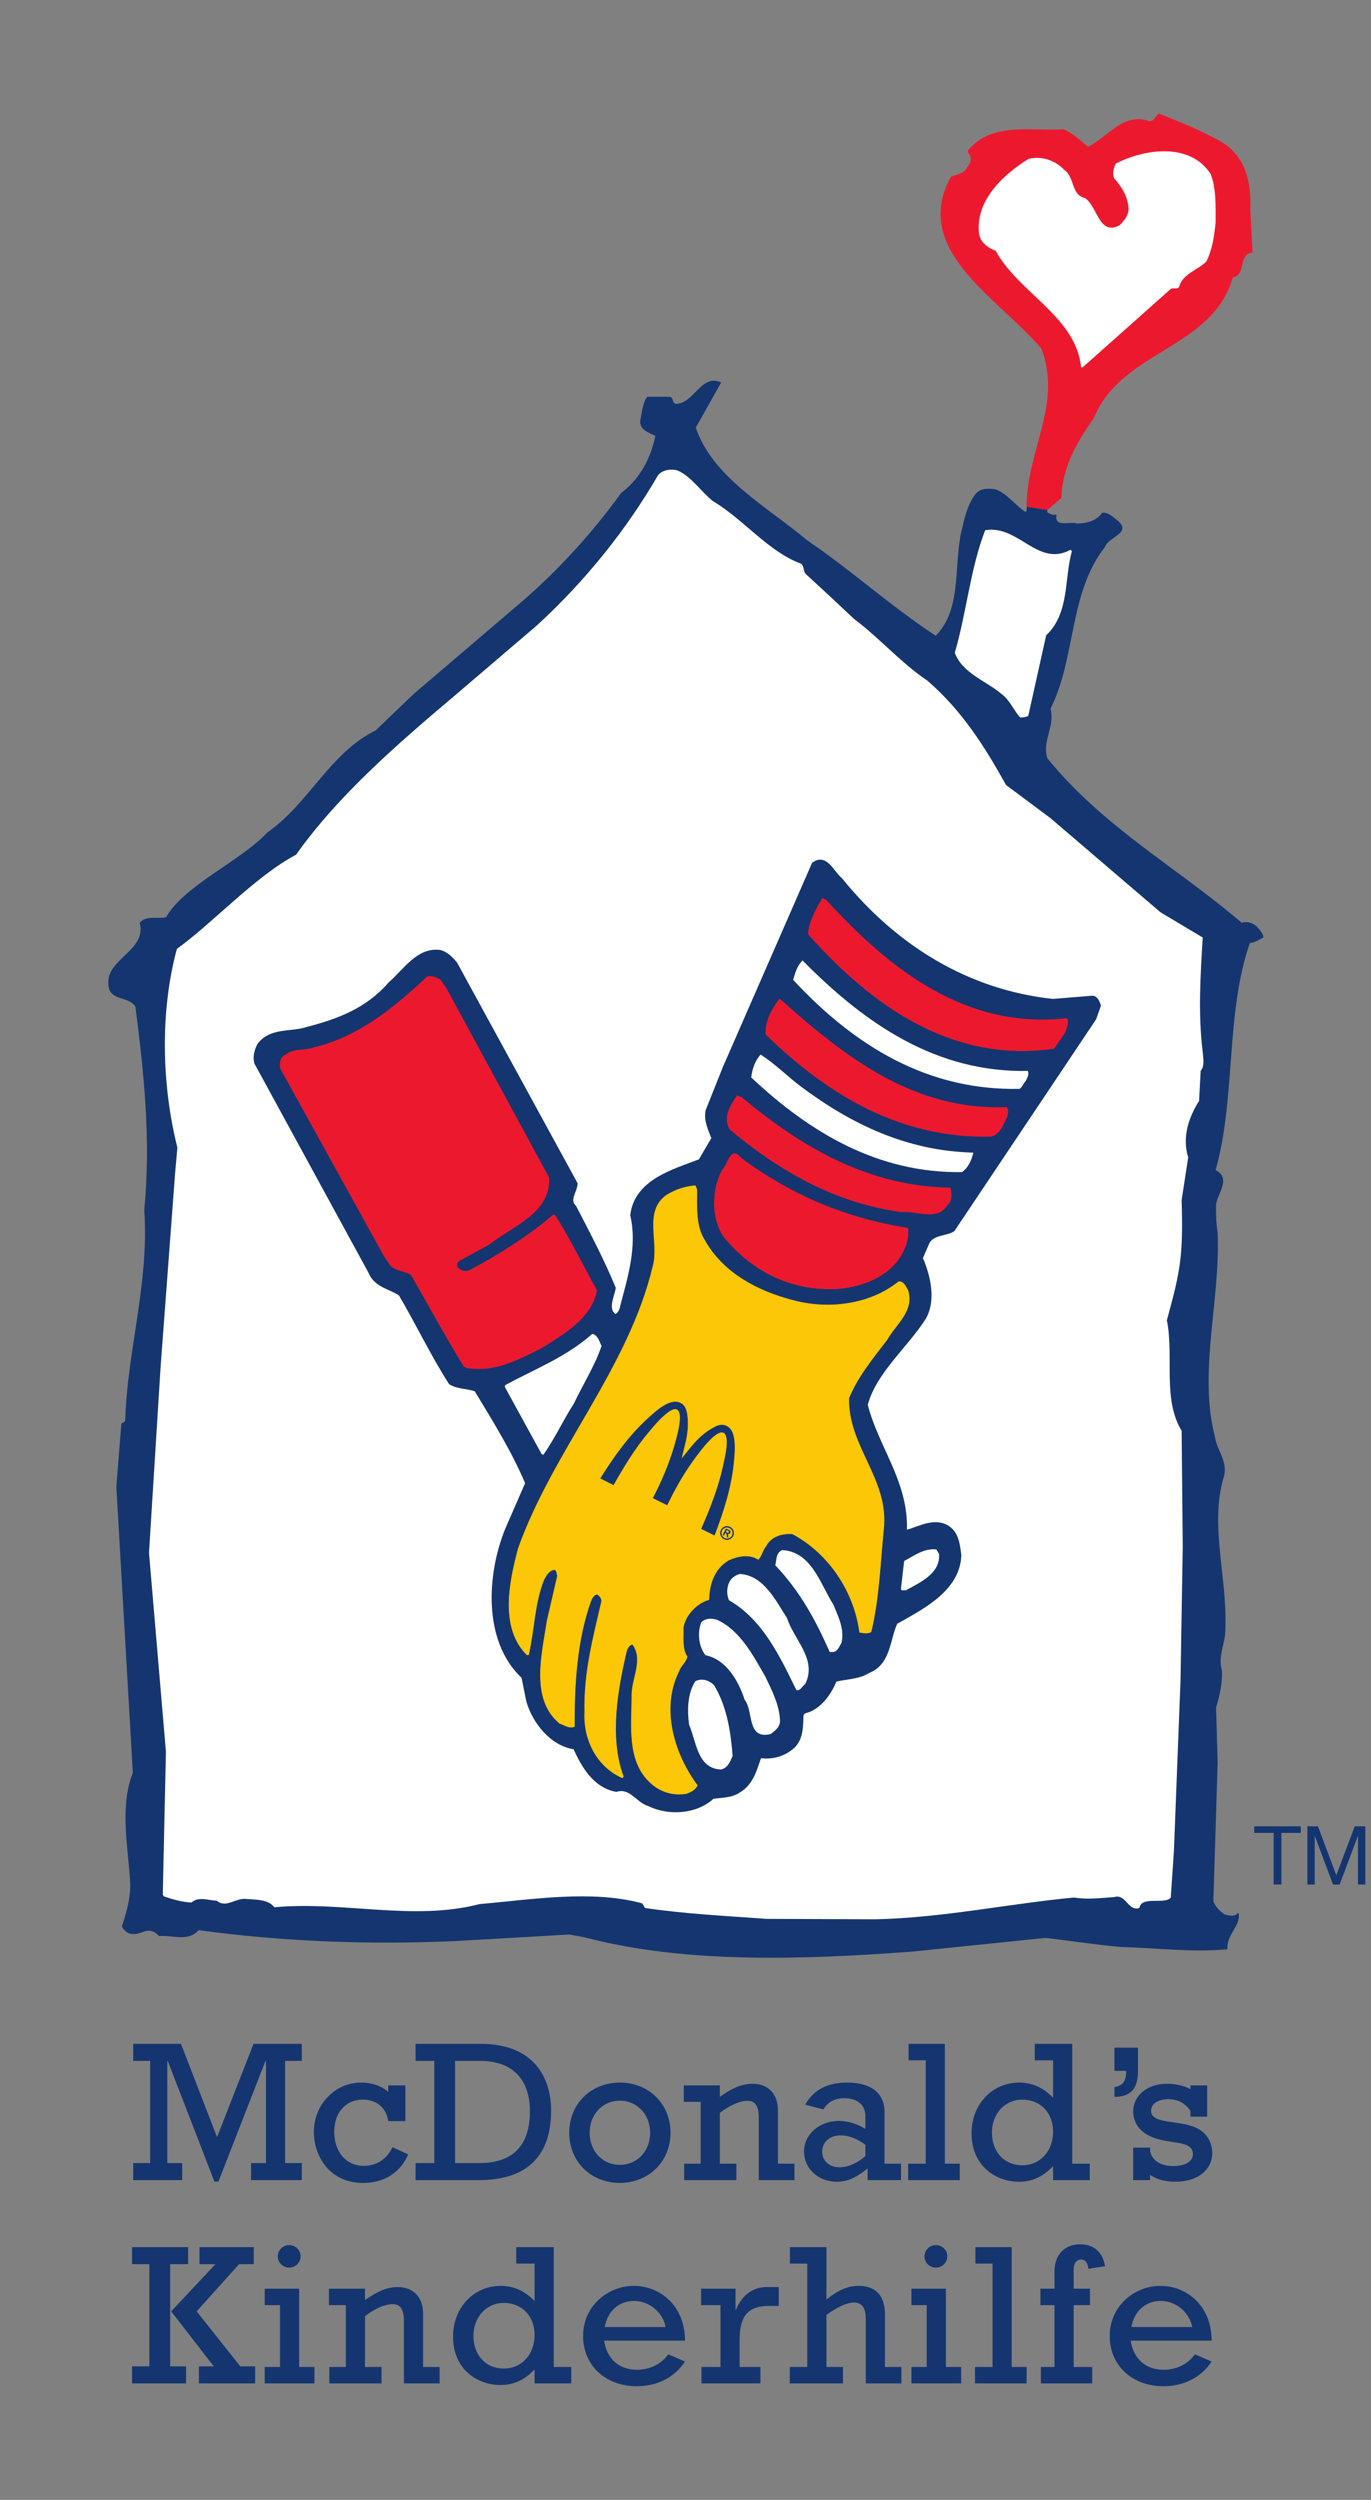 <?xml version="1.0" encoding="UTF-8" standalone="no"?> <!-- Created with Inkscape (http://www.inkscape.org/) --> <svg xmlns:svg="http://www.w3.org/2000/svg" xmlns="http://www.w3.org/2000/svg" width="427.677" height="779.528" id="svg2225"><rect width="100%" height="100%" fill="#808080" stroke="none"/><defs id="defs2227"></defs><g transform="translate(-339.299,81.305)" id="layer1"><g transform="translate(33.769,35.433)" id="g25586"><path d="M 625.783,41.286 C 625.626,24.099 637.036,9.366 630.39,-8.009 C 617.236,-23.713 589.506,-38.571 602.169,-61.641 C 603.789,-62.206 605.492,-62.488 606.767,-63.825 C 607.477,-65.173 608.961,-66.375 608.114,-68.078 C 608.041,-68.778 606.902,-69.415 607.759,-70.126 C 614.979,-78.62 626.932,-75.862 637.192,-76.426 C 640.087,-75.433 642.427,-72.884 644.976,-70.972 C 651.131,-74.023 656.01,-81.807 664.003,-78.965 C 665.56,-78.756 665.988,-80.741 667.044,-81.305 C 673.553,-78.756 680.062,-76.144 686.227,-72.675 C 694.147,-68.14 695.913,-59.865 695.557,-51.308 C 695.557,-51.308 696.268,-38.007 696.268,-38.007 C 691.535,-37.443 694.502,-31.142 690.114,-30.223 C 683.531,-7.654 655.373,-7.654 646.669,13.786 C 641.361,21.215 636.9,28.999 636.628,38.549 C 636.628,38.549 632.24,42.3 632.24,42.3 C 632.24,42.3 625.783,41.286 625.783,41.286 C 625.783,41.286 625.783,41.286 625.783,41.286 z " style="fill:#ec192e;fill-rule:nonzero;stroke:none" id="path12789"></path><path d="M 683.176,-62.488 C 684.942,-57.953 684.733,-52.645 684.733,-47.348 C 684.315,-43.033 683.678,-38.853 681.839,-35.175 C 679.007,-32.417 674.546,-31.424 673.344,-27.318 C 672.78,-26.326 671.505,-27.109 670.795,-26.681 C 670.795,-26.681 643.273,-2.2 643.273,-2.2 C 643.273,-2.2 642.772,-2.2 642.772,-2.2 C 641.215,-17.977 623.254,-25.406 616.107,-38.571 C 613.558,-39.417 610.935,-41.539 610.873,-44.516 C 610.089,-54.557 618.72,-62.488 626.43,-67.221 C 630.537,-68.14 634.57,-66.803 637.474,-63.825 C 640.87,-61.422 639.596,-55.978 643.984,-54.986 C 647.944,-52.363 648.299,-43.095 654.808,-46.491 C 656.292,-48.048 657.64,-49.605 657.567,-51.799 C 657.358,-55.414 655.509,-58.381 653.105,-61.14 C 652.405,-62.624 652.97,-64.4 653.607,-65.737 C 662.446,-70.272 676.74,-72.466 683.176,-62.488 C 683.176,-62.488 683.176,-62.488 683.176,-62.488 z " style="fill:#ffffff;fill-rule:nonzero;stroke:none" id="path12791"></path><path d="M 702.84,470.917 C 702.84,470.917 705.254,470.917 705.254,470.917 C 705.254,470.917 705.254,454.805 705.254,454.805 C 705.254,454.805 711.303,454.805 711.303,454.805 C 711.303,454.805 711.303,452.768 711.303,452.768 C 711.303,452.768 696.79,452.768 696.79,452.768 C 696.79,452.768 696.79,454.805 696.79,454.805 C 696.79,454.805 702.84,454.805 702.84,454.805 C 702.84,454.805 702.84,470.917 702.84,470.917 C 702.84,470.917 702.84,470.917 702.84,470.917 z " style="fill:#14356f;fill-rule:nonzero;stroke:none" id="path12793"></path><path d="M 713.362,470.917 C 713.362,470.917 715.65,470.917 715.65,470.917 C 715.65,470.917 715.65,455.808 715.65,455.808 C 715.65,455.808 715.702,455.808 715.702,455.808 C 715.702,455.808 721.365,470.917 721.365,470.917 C 721.365,470.917 723.424,470.917 723.424,470.917 C 723.424,470.917 729.097,455.808 729.097,455.808 C 729.097,455.808 729.149,455.808 729.149,455.808 C 729.149,455.808 729.149,470.917 729.149,470.917 C 729.149,470.917 731.438,470.917 731.438,470.917 C 731.438,470.917 731.438,452.768 731.438,452.768 C 731.438,452.768 728.136,452.768 728.136,452.768 C 728.136,452.768 722.389,468.022 722.389,468.022 C 722.389,468.022 716.663,452.768 716.663,452.768 C 716.663,452.768 713.362,452.768 713.362,452.768 C 713.362,452.768 713.362,470.917 713.362,470.917 C 713.362,470.917 713.362,470.917 713.362,470.917 z " style="fill:#14356f;fill-rule:nonzero;stroke:none" id="path12795"></path><path d="M 632.271,42.3 C 631.916,43.428 633.222,43.366 633.797,43.784 C 633.797,43.784 635.134,43.784 635.134,43.784 C 634.288,48.036 639.46,45.623 641.581,46.542 C 644.402,46.406 647.589,45.769 649.365,43.146 C 651.266,42.937 652.761,44.567 654.307,45.696 C 658.633,49.582 651.266,50.648 650.211,53.835 C 638.885,68.264 641.215,88.43 633.222,104.28 C 634.716,109.943 630.537,114.112 632.24,119.702 C 649.71,141.215 672.707,153.743 692.872,171.004 C 694.638,170.429 696.341,171.077 697.605,172.206 C 698.462,173.261 699.517,174.253 699.664,175.601 C 698.389,176.166 697.052,177.231 695.422,177.294 C 687.773,199.236 691.106,225.618 684.733,248.124 C 689.759,250.736 685.234,255.48 684.879,258.949 C 684.806,261.78 684.942,264.957 685.37,267.788 C 686.227,289.228 679.289,310.804 684.524,331.325 C 685.161,335.505 688.411,338.764 687.418,343.362 C 682.685,358.502 688.411,374.843 687.773,391.049 C 687.92,395.646 685.297,399.668 686.718,404.14 C 686.854,408.309 686.008,412.06 684.879,415.665 C 684.879,415.665 685.37,432.863 685.37,432.863 C 685.37,432.863 684.033,476.162 684.033,476.162 C 684.597,477.718 686.008,479.129 687.418,480.184 C 688.902,480.613 690.678,481.114 691.806,479.704 C 692.235,480.613 691.88,481.961 691.535,482.953 C 690.323,485.565 688.202,487.833 688.411,491.092 C 677.231,492.148 666.27,490.664 655.164,490.382 C 647.233,489.671 639.522,488.48 631.738,487.55 C 631.738,487.55 590.279,491.803 590.279,491.803 C 556.53,494.342 519.313,495.69 487.759,487.342 C 487.759,487.342 483.161,486.495 483.161,486.495 C 483.161,486.495 447.501,488.543 447.501,488.543 C 420.262,489.745 393.378,488.679 367.476,485.137 C 364.373,488.825 359.556,486.641 355.094,486.986 C 353.966,485.492 352.054,484.865 350.361,485.638 C 348.94,486.14 347.321,486.641 345.764,486.14 C 344.907,485.785 343.915,484.865 343.57,483.946 C 344.98,479.484 346.401,475.033 346.109,469.872 C 345.409,458.608 342.859,446.582 346.966,436.05 C 346.966,436.05 341.825,346.893 341.825,346.893 C 341.825,346.893 343.382,327.229 343.382,327.229 C 343.737,326.874 344.447,326.801 344.583,326.237 C 345.294,303.814 352.085,283.649 350.529,260.505 C 352.65,238.919 350.455,217.98 347.77,197.177 C 345.795,194.064 341.188,195.338 339.631,191.87 C 336.946,182.393 351.521,180.345 349.118,171.004 C 351.093,168.664 354.562,169.865 357.32,169.301 C 362.983,159.323 380.923,151.549 388.916,142.845 C 401.799,133.922 408.517,117.936 422.665,111.072 C 422.665,111.072 434.555,99.683 434.555,99.683 C 434.555,99.683 468.377,70.814 468.377,70.814 C 479.765,61.055 490.726,48.882 499.294,36.992 C 505.239,32.541 508.561,26.032 509.972,19.167 C 508.07,18.248 504.957,17.328 505.239,14.423 C 505.803,11.874 505.949,8.98 507.433,6.995 C 507.433,6.995 514.569,6.995 514.569,6.995 C 515.708,7.35 515.071,8.698 516.272,9.189 C 522.071,9.189 524.265,-0.361 530.493,2.533 C 530.493,2.533 522.573,16.618 522.573,16.618 C 527.943,32.322 545.068,41.38 557.168,51.641 C 570.897,60.909 583.634,72.517 597.426,81.492 C 605.345,73.509 603.162,60.7 605.21,49.948 C 606.265,45.56 607.049,41.025 609.807,37.347 C 611.364,35.435 613.913,35.508 616.107,35.864 C 619.639,37.138 622.335,40.889 625.448,42.937 C 625.448,42.937 625.804,42.446 625.804,42.446 C 625.783,42.06 625.772,41.673 625.772,41.286 C 625.772,41.286 632.271,42.3 632.271,42.3 C 632.271,42.3 632.271,42.3 632.271,42.3 z " style="fill:#14356f;fill-rule:nonzero;stroke:none" id="path12797"></path><path d="M 527.943,39.542 C 537.504,45.205 545.215,55.319 555.465,59.07 C 556.457,59.916 556.039,61.264 556.812,62.183 C 561.911,66.854 566.937,71.524 571.952,76.268 C 579.883,82.203 586.601,89.987 594.74,95.441 C 605.701,104.844 612.921,116.453 619.357,128.05 C 619.357,128.05 633.222,138.384 633.222,138.384 C 633.222,138.384 667.545,167.744 667.545,167.744 C 667.545,167.744 680.71,175.601 680.71,175.601 C 680.01,187.345 679.226,199.372 680.71,211.262 C 680.846,213.383 681.421,215.504 680.073,217.207 C 680.073,217.207 679.582,226.548 679.582,226.548 C 676.395,231.563 674.201,237.864 676.186,244.164 C 676.186,244.164 674.138,257.444 674.138,257.444 C 674.629,274.778 673.846,279.25 669.53,294.965 C 671.798,306.134 668.109,319.581 674.138,329.413 C 674.138,329.413 674.483,365.575 674.483,365.575 C 674.483,365.575 673.783,407.39 673.783,407.39 C 673.783,407.39 671.725,460.52 671.725,460.52 C 671.725,460.52 670.742,474.96 670.742,474.96 C 668.966,477.29 661.6,474.323 660.963,478.22 C 657.421,479.411 656.783,473.685 653.105,474.824 C 648.999,475.106 644.621,475.66 640.588,474.96 C 619.785,476.935 599.975,481.26 578.608,481.752 C 578.608,481.752 544.65,481.616 544.65,481.616 C 531.914,480.686 519.031,480.059 506.722,478.22 C 506.722,478.22 505.876,476.789 505.876,476.789 C 490.099,472.484 471.48,475.597 455.138,477.008 C 434.409,482.389 412.686,476.015 391.11,478.001 C 389.271,475.597 385.802,475.66 382.762,475.451 C 379.23,474.751 376.179,478.502 373.139,475.953 C 370.59,475.88 367.413,474.532 365.282,476.517 C 362.168,476.381 359.41,475.524 356.662,474.605 C 356.662,474.605 356.307,474.103 356.307,474.103 C 356.307,474.103 357.289,429.467 357.289,429.467 C 357.289,429.467 352.012,367.487 352.012,367.487 C 352.012,367.487 355.627,309.53 355.627,309.53 C 355.627,309.53 360.151,249.117 360.151,249.117 C 360.151,249.117 360.862,241.113 360.862,241.113 C 355.972,221.658 355.408,198.661 360.716,179.143 C 372.178,170.858 385.176,156.502 397.902,149.773 C 410.847,131.446 429.602,115.178 446.79,100.675 C 446.79,100.675 472.974,78.316 472.974,78.316 C 488.396,64.169 501.059,48.245 510.829,31.402 C 512.312,29.772 514.569,29.427 516.763,29.918 C 521.089,31.695 524.265,36.637 527.943,39.542 C 527.943,39.542 527.943,39.542 527.943,39.542 z " style="fill:#ffffff;fill-rule:nonzero;stroke:none" id="path12799"></path><path d="M 639.522,54.681 C 639.522,54.681 639.878,55.172 639.878,55.172 C 637.474,64.022 639.167,74.492 631.885,81.356 C 631.885,81.356 626.295,106.474 626.295,106.474 C 625.511,106.903 624.675,107.039 623.745,106.965 C 621.687,104.709 620.558,101.522 617.8,99.547 C 612.921,95.441 605.774,93.247 603.371,86.81 C 607.049,74.283 608.177,60.7 612.847,48.6 C 623.327,46.824 629.199,60.271 639.522,54.681 C 639.522,54.681 639.522,54.681 639.522,54.681 z " style="fill:#ffffff;fill-rule:nonzero;stroke:none" id="path12801"></path><path d="M 567.752,157.421 C 585.096,178.851 607.801,192.507 633.974,195.276 C 633.974,195.276 646.366,194.273 646.366,194.273 C 647.63,194.419 648.059,195.84 648.414,196.822 C 648.414,196.822 647.003,200.855 647.003,200.855 C 647.003,200.855 602.848,266.806 602.848,266.806 C 600.372,268.29 596.903,267.725 595.064,270.484 C 595.064,270.484 592.87,275.572 592.87,275.572 C 595.211,280.953 597.112,288.664 593.863,294.254 C 587.991,303.386 578.503,310.951 575.682,321.284 C 579.005,334.585 588.419,345.41 587.917,360.341 C 587.917,360.341 588.419,360.842 588.419,360.842 C 592.379,359.703 596.976,356.945 601.156,359.484 C 604.196,361.469 604.405,364.938 604.896,368.114 C 604.614,379.022 593.016,384.675 585.023,389.21 C 582.537,394.434 583.038,401.873 576.393,404.496 C 573.352,406.408 569.455,406.335 566.059,407.181 C 564.356,411.413 561.107,416.02 556.363,417.086 C 556.363,417.086 555.663,417.932 555.663,417.932 C 555.517,421.548 555.663,425.288 552.967,427.911 C 550.136,430.387 546.667,431.515 542.571,430.951 C 541.15,434.838 540.231,439.226 536.135,441.703 C 533.794,443.395 530.681,443.27 527.849,443.688 C 522.688,448.494 514.057,448.996 507.966,445.955 C 504.361,444.952 502.313,440.146 497.779,441.483 C 491.06,440.282 487.309,433.919 484.833,428.255 C 477.686,427.273 472.169,420.336 470.257,413.826 C 470.257,413.826 468.701,406.188 468.701,406.188 C 456.601,394.862 457.949,374.143 463.612,360.194 C 463.612,360.194 469.902,345.765 469.902,345.765 C 465.66,335.651 459.715,326.164 453.989,316.687 C 451.367,315.684 448.326,315.976 445.986,314.482 C 440.26,305.507 435.725,295.947 430.355,286.825 C 427.168,284.704 422.717,284.203 421.014,280.034 C 421.014,280.034 385.353,214.658 385.353,214.658 C 384.862,212.746 385.426,210.834 386.21,209.204 C 389.815,204.115 396.387,205.672 401.486,203.969 C 410.973,201.493 420.021,198.17 427.095,190.031 C 431.912,185.789 435.945,179.206 442.6,179.99 C 444.648,180.345 446.414,182.184 447.689,183.741 C 447.689,183.741 485.188,252.366 485.188,252.366 C 485.115,254.769 482.43,257.392 484.833,259.659 C 489.148,268.007 493.537,276.283 497.079,284.913 C 496.65,287.598 494.383,291.569 497.434,293.617 C 498.625,293.199 499.273,291.924 499.482,290.712 C 501.812,281.737 504.925,272.041 502.658,262.198 C 503.933,251.447 515.823,248.333 523.889,245.219 C 523.889,245.219 527.996,238.219 527.996,238.219 C 527.003,235.534 525.519,232.765 526.157,229.588 C 526.157,229.588 531.527,216.141 531.527,216.141 C 531.527,216.141 559.268,152.677 559.268,152.677 C 563.155,149.773 565.14,155.3 567.752,157.421 C 567.752,157.421 567.752,157.421 567.752,157.421 z " style="fill:#14356f;fill-rule:nonzero;stroke:none" id="path12803"></path><path d="M 567.752,157.421 C 585.096,178.851 607.801,192.507 633.974,195.276 C 633.974,195.276 646.366,194.273 646.366,194.273 C 647.63,194.419 648.059,195.84 648.414,196.822 C 648.414,196.822 647.003,200.855 647.003,200.855 C 647.003,200.855 602.848,266.806 602.848,266.806 C 600.372,268.29 596.903,267.725 595.064,270.484 C 595.064,270.484 592.87,275.572 592.87,275.572 C 595.211,280.953 597.112,288.664 593.863,294.254 C 587.991,303.386 578.503,310.951 575.682,321.284 C 579.005,334.585 588.419,345.41 587.917,360.341 C 587.917,360.341 588.419,360.842 588.419,360.842 C 592.379,359.703 596.976,356.945 601.156,359.484 C 604.196,361.469 604.405,364.938 604.896,368.114 C 604.614,379.022 593.016,384.675 585.023,389.21 C 582.537,394.434 583.038,401.873 576.393,404.496 C 573.352,406.408 569.455,406.335 566.059,407.181 C 564.356,411.413 561.107,416.02 556.363,417.086 C 556.363,417.086 555.663,417.932 555.663,417.932 C 555.517,421.548 555.663,425.288 552.967,427.911 C 550.136,430.387 546.667,431.515 542.571,430.951 C 541.15,434.838 540.231,439.226 536.135,441.703 C 533.794,443.395 530.681,443.27 527.849,443.688 C 522.688,448.494 514.057,448.996 507.966,445.955 C 504.361,444.952 502.313,440.146 497.779,441.483 C 491.06,440.282 487.309,433.919 484.833,428.255 C 477.686,427.273 472.169,420.336 470.257,413.826 C 470.257,413.826 468.701,406.188 468.701,406.188 C 456.601,394.862 457.949,374.143 463.612,360.194 C 463.612,360.194 469.902,345.765 469.902,345.765 C 465.66,335.651 459.715,326.164 453.989,316.687 C 451.367,315.684 448.326,315.976 445.986,314.482 C 440.26,305.507 435.725,295.947 430.355,286.825 C 427.168,284.704 422.717,284.203 421.014,280.034 C 421.014,280.034 385.353,214.658 385.353,214.658 C 384.862,212.746 385.426,210.834 386.21,209.204 C 389.815,204.115 396.387,205.672 401.486,203.969 C 410.973,201.493 420.021,198.17 427.095,190.031 C 431.912,185.789 435.945,179.206 442.6,179.99 C 444.648,180.345 446.414,182.184 447.689,183.741 C 447.689,183.741 485.188,252.366 485.188,252.366 C 485.115,254.769 482.43,257.392 484.833,259.659 C 489.148,268.007 493.537,276.283 497.079,284.913 C 496.65,287.598 494.383,291.569 497.434,293.617 C 498.625,293.199 499.273,291.924 499.482,290.712 C 501.812,281.737 504.925,272.041 502.658,262.198 C 503.933,251.447 515.823,248.333 523.889,245.219 C 523.889,245.219 527.996,238.219 527.996,238.219 C 527.003,235.534 525.519,232.765 526.157,229.588 C 526.157,229.588 531.527,216.141 531.527,216.141 C 531.527,216.141 559.268,152.677 559.268,152.677 C 563.155,149.773 565.14,155.3 567.752,157.421 C 567.752,157.421 567.752,157.421 567.752,157.421 z " style="fill:none;stroke:#14356f;stroke-width:1.045;stroke-linecap:butt;stroke-linejoin:miter;stroke-miterlimit:3.864;stroke-dasharray:none" id="path12805"></path><path d="M 563.301,164.066 C 583.613,186.29 607.237,204.397 638.363,200.855 C 638.927,202.276 638.154,203.906 637.663,205.317 C 637.663,205.317 634.267,210.196 634.267,210.196 C 603.057,214.658 577.939,197.397 557.711,174.536 C 557.993,170.367 560.187,166.751 562.099,163.366 C 562.099,163.366 563.301,164.066 563.301,164.066 C 563.301,164.066 563.301,164.066 563.301,164.066 z " style="fill:#ec192e;fill-rule:nonzero;stroke:none;stroke-width:1;stroke-linecap:butt;stroke-linejoin:miter;stroke-miterlimit:3.864;stroke-dasharray:none" id="path12807"></path><path d="M 563.301,164.066 C 583.613,186.29 607.237,204.397 638.363,200.855 C 638.927,202.276 638.154,203.906 637.663,205.317 C 637.663,205.317 634.267,210.196 634.267,210.196 C 603.057,214.658 577.939,197.397 557.711,174.536 C 557.993,170.367 560.187,166.751 562.099,163.366 C 562.099,163.366 563.301,164.066 563.301,164.066 C 563.301,164.066 563.301,164.066 563.301,164.066 z " style="fill:none;stroke:#ec192e;stroke-width:0.207;stroke-linecap:butt;stroke-linejoin:miter;stroke-miterlimit:3.864;stroke-dasharray:none" id="path12809"></path><path d="M 626.127,217.207 C 626.692,218.2 625.918,219.464 625.49,220.383 C 624.644,221.167 624.571,222.16 623.578,222.797 C 595.137,223.424 572.287,209.632 552.967,188.829 C 553.532,186.635 554.242,184.378 555.872,182.748 C 575.463,202.621 597.676,217.771 626.127,217.207 C 626.127,217.207 626.127,217.207 626.127,217.207 z " style="fill:#ffffff;fill-rule:nonzero;stroke:none;stroke-width:0.198;stroke-linecap:butt;stroke-linejoin:miter;stroke-miterlimit:3.864;stroke-dasharray:none" id="path12811"></path><path d="M 442.736,188.693 C 442.736,188.693 444.648,191.379 444.648,191.379 C 444.648,191.379 476.704,250.454 476.704,250.454 C 477.404,261.561 464.95,265.74 458.022,271.33 C 458.022,271.33 448.89,276.283 448.89,276.283 C 448.044,276.784 447.835,277.693 448.19,278.477 C 449.172,279.605 450.949,280.034 452.286,279.323 C 461.199,274.444 469.975,269.136 478.042,262.198 C 478.042,262.198 478.606,262.198 478.606,262.198 C 483.422,269.773 487.309,277.839 491.625,285.613 C 490.214,294.181 481.009,299.489 474.364,303.595 C 467.144,307.137 460.07,311.233 451.084,309.749 C 451.084,309.749 450.238,309.248 450.238,309.248 C 444.439,299.844 439.267,290.221 433.75,280.671 C 431.765,279.605 429.299,279.532 427.45,277.975 C 427.45,277.975 425.402,274.935 425.402,274.935 C 425.402,274.935 393.001,216.35 393.001,216.35 C 392.782,214.584 393.075,212.746 394.84,212.108 C 397.317,210.196 400.848,210.98 403.68,209.914 C 417.127,206.665 428.234,197.888 438.839,187.836 C 440.333,187.554 441.535,188.129 442.736,188.693 C 442.736,188.693 442.736,188.693 442.736,188.693 z " style="fill:#ec192e;fill-rule:nonzero;stroke:none;stroke-width:0.198;stroke-linecap:butt;stroke-linejoin:miter;stroke-miterlimit:3.864;stroke-dasharray:none" id="path12813"></path><path d="M 442.736,188.693 C 442.736,188.693 444.648,191.379 444.648,191.379 C 444.648,191.379 476.704,250.454 476.704,250.454 C 477.404,261.561 464.95,265.74 458.022,271.33 C 458.022,271.33 448.89,276.283 448.89,276.283 C 448.044,276.784 447.835,277.693 448.19,278.477 C 449.172,279.605 450.949,280.034 452.286,279.323 C 461.199,274.444 469.975,269.136 478.042,262.198 C 478.042,262.198 478.606,262.198 478.606,262.198 C 483.422,269.773 487.309,277.839 491.625,285.613 C 490.214,294.181 481.009,299.489 474.364,303.595 C 467.144,307.137 460.07,311.233 451.084,309.749 C 451.084,309.749 450.238,309.248 450.238,309.248 C 444.439,299.844 439.267,290.221 433.75,280.671 C 431.765,279.605 429.299,279.532 427.45,277.975 C 427.45,277.975 425.402,274.935 425.402,274.935 C 425.402,274.935 393.001,216.35 393.001,216.35 C 392.782,214.584 393.075,212.746 394.84,212.108 C 397.317,210.196 400.848,210.98 403.68,209.914 C 417.127,206.665 428.234,197.888 438.839,187.836 C 440.333,187.554 441.535,188.129 442.736,188.693 C 442.736,188.693 442.736,188.693 442.736,188.693 z " style="fill:none;stroke:#ec192e;stroke-width:0.207;stroke-linecap:butt;stroke-linejoin:miter;stroke-miterlimit:3.864;stroke-dasharray:none" id="path12815"></path><path d="M 619.545,228.596 C 620.109,229.306 619.9,230.571 619.691,231.427 C 618.417,233.622 617.706,236.798 614.739,237.582 C 586.862,238.292 564.283,225.054 544.483,205.818 C 544.191,201.639 546.395,197.888 548.725,194.774 C 569.309,213.247 590.749,229.724 619.545,228.596 C 619.545,228.596 619.545,228.596 619.545,228.596 z " style="fill:#ec192e;fill-rule:nonzero;stroke:none;stroke-width:0.198;stroke-linecap:butt;stroke-linejoin:miter;stroke-miterlimit:3.864;stroke-dasharray:none" id="path12817"></path><path d="M 619.545,228.596 C 620.109,229.306 619.9,230.571 619.691,231.427 C 618.417,233.622 617.706,236.798 614.739,237.582 C 586.862,238.292 564.283,225.054 544.483,205.818 C 544.191,201.639 546.395,197.888 548.725,194.774 C 569.309,213.247 590.749,229.724 619.545,228.596 C 619.545,228.596 619.545,228.596 619.545,228.596 z " style="fill:none;stroke:#ec192e;stroke-width:0.207;stroke-linecap:butt;stroke-linejoin:miter;stroke-miterlimit:3.864;stroke-dasharray:none" id="path12819"></path><path d="M 555.663,222.296 C 571.44,234.04 588.701,242.179 609.149,242.68 C 608.658,244.791 607.738,247.278 605.607,248.761 C 579.496,249.117 558.348,236.589 539.875,219.255 C 540.168,216.57 541.087,214.02 542.78,212.108 C 547.315,214.94 551.275,219.046 555.663,222.296 C 555.663,222.296 555.663,222.296 555.663,222.296 z " style="fill:#ffffff;fill-rule:nonzero;stroke:none;stroke-width:0.198;stroke-linecap:butt;stroke-linejoin:miter;stroke-miterlimit:3.864;stroke-dasharray:none" id="path12821"></path><path d="M 536.835,225.482 C 555.872,241.395 576.529,253.286 602.002,253.714 C 602.211,255.48 602.639,257.747 601.009,258.949 C 598.042,264.048 591.533,260.714 586.925,261.143 C 566.623,258.458 549.143,248.761 533.23,235.387 C 531.036,231.71 533.512,227.812 535.498,224.981 C 535.498,224.981 536.835,225.482 536.835,225.482 C 536.835,225.482 536.835,225.482 536.835,225.482 z " style="fill:#ec192e;fill-rule:nonzero;stroke:none;stroke-width:0.198;stroke-linecap:butt;stroke-linejoin:miter;stroke-miterlimit:3.864;stroke-dasharray:none" id="path12823"></path><path d="M 536.835,225.482 C 555.872,241.395 576.529,253.286 602.002,253.714 C 602.211,255.48 602.639,257.747 601.009,258.949 C 598.042,264.048 591.533,260.714 586.925,261.143 C 566.623,258.458 549.143,248.761 533.23,235.387 C 531.036,231.71 533.512,227.812 535.498,224.981 C 535.498,224.981 536.835,225.482 536.835,225.482 C 536.835,225.482 536.835,225.482 536.835,225.482 z " style="fill:none;stroke:#ec192e;stroke-width:0.207;stroke-linecap:butt;stroke-linejoin:miter;stroke-miterlimit:3.864;stroke-dasharray:none" id="path12825"></path><path d="M 536.626,244.373 C 552.194,255.981 569.528,263.264 588.628,266.231 C 588.983,267.579 588.628,269.418 588.273,270.829 C 585.514,280.316 575.536,284.485 566.55,285.132 C 552.403,285.759 540.377,279.825 531.527,269.136 C 527.358,263.546 527.505,253.787 531.036,247.915 C 532.666,246.494 533.377,240.34 536.626,244.373 C 536.626,244.373 536.626,244.373 536.626,244.373 z " style="fill:#ec192e;fill-rule:nonzero;stroke:none;stroke-width:0.198;stroke-linecap:butt;stroke-linejoin:miter;stroke-miterlimit:3.864;stroke-dasharray:none" id="path12827"></path><path d="M 536.626,244.373 C 552.194,255.981 569.528,263.264 588.628,266.231 C 588.983,267.579 588.628,269.418 588.273,270.829 C 585.514,280.316 575.536,284.485 566.55,285.132 C 552.403,285.759 540.377,279.825 531.527,269.136 C 527.358,263.546 527.505,253.787 531.036,247.915 C 532.666,246.494 533.377,240.34 536.626,244.373 C 536.626,244.373 536.626,244.373 536.626,244.373 z " style="fill:none;stroke:#ec192e;stroke-width:0.207;stroke-linecap:butt;stroke-linejoin:miter;stroke-miterlimit:3.864;stroke-dasharray:none" id="path12829"></path><path d="M 522.897,254.205 C 522.897,259.586 522.479,265.604 525.3,269.982 C 531.109,280.389 542.007,285.906 552.466,288.664 C 563.792,291.851 576.957,290.158 585.87,282.938 C 587.573,282.865 588.137,284.704 588.764,285.759 C 590.676,292.123 584.877,296.239 582.192,301.046 C 577.668,306.918 572.987,312.643 570.301,319.226 C 569.946,334.512 582.892,344.49 581.126,360.194 C 580.071,370.883 579.715,381.917 577.239,392.104 C 576.393,392.678 574.763,392.459 573.697,392.25 C 572.067,379.796 564.356,367.769 552.758,361.542 C 549.436,361.323 546.176,362.253 544.483,365.293 C 543.417,366.557 543.198,368.26 542.07,369.535 C 539.311,367.696 535.707,368.469 532.948,369.671 C 528.351,372.294 526.794,377.11 526.648,382.063 C 522.897,383.118 519.292,386.869 518.655,390.766 C 518.801,393.88 518.164,397.339 519.856,399.888 C 519.501,401.581 517.808,402.719 517.307,404.349 C 511.435,416.02 515.823,430.314 523.043,440 C 522.406,441.358 520.849,442.131 519.501,442.549 C 514.057,443.395 509.241,441.003 506.064,436.405 C 501.394,429.614 502.658,420.127 502.658,411.632 C 502.742,406.408 506.346,400.672 502.877,396.001 C 501.812,396.074 501.247,397.203 500.965,398.049 C 498.134,410.075 495.449,425.142 499.973,437.241 C 499.973,437.241 499.628,437.607 499.628,437.607 C 491.698,434.065 487.518,425.717 487.947,417.086 C 487.665,404.767 490.632,393.88 493.181,382.763 C 493.39,381.917 492.69,380.861 491.833,380.36 C 490.705,380.506 490.141,381.708 489.786,382.554 C 485.543,394.591 484.624,407.881 484.697,421.61 C 483.14,422.321 481.573,421.119 480.1,420.618 C 470.895,412.969 474.719,398.833 476.203,388.708 C 476.203,388.708 479.462,374.624 479.462,374.624 C 479.17,373.997 479.389,373.14 478.606,372.711 C 476.84,372.711 475.92,374.55 475.21,375.762 C 472.243,383.045 472.169,391.466 470.404,399.251 C 470.404,399.251 469.902,399.251 469.902,399.251 C 461.345,390.693 464.532,376.327 467.217,366.139 C 478.188,335.431 501.749,309.958 509.314,277.839 C 511.226,270.484 506.273,260.934 513.556,255.908 C 516.251,254.278 519.146,253.286 522.406,253.003 C 522.406,253.003 522.897,254.205 522.897,254.205 C 522.897,254.205 522.897,254.205 522.897,254.205 z " style="fill:#fbc707;fill-rule:nonzero;stroke:none;stroke-width:0.198;stroke-linecap:butt;stroke-linejoin:miter;stroke-miterlimit:3.864;stroke-dasharray:none" id="path12831"></path><path d="M 522.897,254.205 C 522.897,259.586 522.479,265.604 525.3,269.982 C 531.109,280.389 542.007,285.906 552.466,288.664 C 563.792,291.851 576.957,290.158 585.87,282.938 C 587.573,282.865 588.137,284.704 588.764,285.759 C 590.676,292.123 584.877,296.239 582.192,301.046 C 577.668,306.918 572.987,312.643 570.301,319.226 C 569.946,334.512 582.892,344.49 581.126,360.194 C 580.071,370.883 579.715,381.917 577.239,392.104 C 576.393,392.678 574.763,392.459 573.697,392.25 C 572.067,379.796 564.356,367.769 552.758,361.542 C 549.436,361.323 546.176,362.253 544.483,365.293 C 543.417,366.557 543.198,368.26 542.07,369.535 C 539.311,367.696 535.707,368.469 532.948,369.671 C 528.351,372.294 526.794,377.11 526.648,382.063 C 522.897,383.118 519.292,386.869 518.655,390.766 C 518.801,393.88 518.164,397.339 519.856,399.888 C 519.501,401.581 517.808,402.719 517.307,404.349 C 511.435,416.02 515.823,430.314 523.043,440 C 522.406,441.358 520.849,442.131 519.501,442.549 C 514.057,443.395 509.241,441.003 506.064,436.405 C 501.394,429.614 502.658,420.127 502.658,411.632 C 502.742,406.408 506.346,400.672 502.877,396.001 C 501.812,396.074 501.247,397.203 500.965,398.049 C 498.134,410.075 495.449,425.142 499.973,437.241 C 499.973,437.241 499.628,437.607 499.628,437.607 C 491.698,434.065 487.518,425.717 487.947,417.086 C 487.665,404.767 490.632,393.88 493.181,382.763 C 493.39,381.917 492.69,380.861 491.833,380.36 C 490.705,380.506 490.141,381.708 489.786,382.554 C 485.543,394.591 484.624,407.881 484.697,421.61 C 483.14,422.321 481.573,421.119 480.1,420.618 C 470.895,412.969 474.719,398.833 476.203,388.708 C 476.203,388.708 479.462,374.624 479.462,374.624 C 479.17,373.997 479.389,373.14 478.606,372.711 C 476.84,372.711 475.92,374.55 475.21,375.762 C 472.243,383.045 472.169,391.466 470.404,399.251 C 470.404,399.251 469.902,399.251 469.902,399.251 C 461.345,390.693 464.532,376.327 467.217,366.139 C 478.188,335.431 501.749,309.958 509.314,277.839 C 511.226,270.484 506.273,260.934 513.556,255.908 C 516.251,254.278 519.146,253.286 522.406,253.003 C 522.406,253.003 522.897,254.205 522.897,254.205 C 522.897,254.205 522.897,254.205 522.897,254.205 z " style="fill:none;stroke:#fbc707;stroke-width:0.207;stroke-linecap:butt;stroke-linejoin:miter;stroke-miterlimit:3.864;stroke-dasharray:none" id="path12833"></path><path d="M 493.181,302.958 C 491.06,309.248 487.382,314.911 484.551,320.929 C 481.155,326.164 478.606,331.9 475.001,336.915 C 475.001,336.915 474.499,336.706 474.499,336.706 C 474.499,336.706 462.975,315.684 462.975,315.684 C 462.975,315.684 463.111,315.203 463.111,315.203 C 472.305,310.177 482.075,306.5 490.287,299.207 C 492.053,299.562 492.481,301.61 493.181,302.958 C 493.181,302.958 493.181,302.958 493.181,302.958 z " style="fill:#ffffff;fill-rule:nonzero;stroke:none;stroke-width:0.198;stroke-linecap:butt;stroke-linejoin:miter;stroke-miterlimit:3.864;stroke-dasharray:none" id="path12835"></path><path d="M 598.46,367.832 C 598.961,373.997 592.379,376.755 588.137,379.158 C 587.573,379.085 586.653,379.503 586.58,378.667 C 586.58,378.667 587.573,370.026 587.573,370.026 C 590.749,368.334 593.789,365.993 597.614,366.422 C 597.614,366.422 598.46,367.832 598.46,367.832 C 598.46,367.832 598.46,367.832 598.46,367.832 z " style="fill:#ffffff;fill-rule:nonzero;stroke:none;stroke-width:0.198;stroke-linecap:butt;stroke-linejoin:miter;stroke-miterlimit:3.864;stroke-dasharray:none" id="path12837"></path><path d="M 565.495,383.62 C 566.979,387.298 569.027,391.195 568.044,395.5 C 567.407,396.492 566.979,398.112 565.495,398.404 C 565.495,398.404 564.356,398.404 564.356,398.404 C 560.114,388.781 555.162,379.503 547.377,371.374 C 547.806,369.671 547.524,367.414 549.572,366.63 C 558.766,367.132 561.462,377.392 565.495,383.62 C 565.495,383.62 565.495,383.62 565.495,383.62 z " style="fill:#ffffff;fill-rule:nonzero;stroke:none;stroke-width:0.198;stroke-linecap:butt;stroke-linejoin:miter;stroke-miterlimit:3.864;stroke-dasharray:none" id="path12839"></path><path d="M 551.055,387.851 C 553.187,394.591 560.542,400.672 556.718,408.372 C 555.799,409.02 555.235,410.577 553.96,410.284 C 548.934,400.097 543.626,388.426 532.948,382.272 C 532.029,380.287 532.238,377.466 533.585,375.762 C 534.359,374.843 535.278,374.352 536.344,374.07 C 543.773,374.498 547.586,382.491 551.055,387.851 C 551.055,387.851 551.055,387.851 551.055,387.851 z " style="fill:#ffffff;fill-rule:nonzero;stroke:none;stroke-width:0.198;stroke-linecap:butt;stroke-linejoin:miter;stroke-miterlimit:3.864;stroke-dasharray:none" id="path12841"></path><path d="M 544.264,406.052 C 546.322,410.43 548.652,414.756 548.861,419.907 C 548.798,421.819 547.315,423.031 545.831,424.013 C 538.392,425.717 540.659,416.794 537.828,413.325 C 535.989,407.599 532.164,400.745 525.592,399.397 C 523.461,396.701 523.043,392.459 524.245,389.21 C 525.446,387.851 527.567,387.799 529.197,388.353 C 536.553,391.749 540.513,399.616 544.264,406.052 C 544.264,406.052 544.264,406.052 544.264,406.052 z " style="fill:#ffffff;fill-rule:nonzero;stroke:none;stroke-width:0.198;stroke-linecap:butt;stroke-linejoin:miter;stroke-miterlimit:3.864;stroke-dasharray:none" id="path12843"></path><path d="M 528.351,408.874 C 532.238,415.383 533.439,422.958 534.077,430.805 C 533.303,432.581 532.52,434.629 530.399,435.047 C 522.97,434.692 522.761,426.208 520.494,421.119 C 519.856,416.511 520.003,411.36 522.406,407.536 C 524.38,406.46 526.867,407.181 528.351,408.874 C 528.351,408.874 528.351,408.874 528.351,408.874 z " style="fill:#ffffff;fill-rule:nonzero;stroke:none;stroke-width:0.198;stroke-linecap:butt;stroke-linejoin:miter;stroke-miterlimit:3.864;stroke-dasharray:none" id="path12845"></path><path d="M 509.335,350.373 C 509.335,350.373 510.139,348.764 510.139,348.764 C 512.824,343.424 515.029,337.876 516.544,332.098 C 516.899,330.667 518.926,323.781 516.743,322.695 C 514.413,321.535 508.749,328.682 507.778,329.831 C 503.515,334.878 500.13,340.499 496.89,346.214 C 496.89,346.214 492.931,344.239 492.931,344.239 C 497.141,337.542 501.718,331.053 507.6,325.704 C 509.7,323.802 514.423,319.142 517.756,320.814 C 519.261,321.556 519.647,323.113 519.856,324.68 C 520.211,327.532 519.898,330.573 519.198,333.363 C 519.198,333.363 518.132,337.73 518.132,337.73 C 518.132,337.73 517.986,338.315 517.986,338.315 C 517.986,338.315 517.955,338.461 517.955,338.461 C 517.955,338.461 518.049,338.347 518.049,338.347 C 518.049,338.347 518.435,337.887 518.435,337.887 C 518.435,337.887 521.277,334.397 521.277,334.397 C 523.273,331.942 525.791,329.643 528.643,328.232 C 529.803,327.647 530.994,327.417 532.185,328.013 C 533.763,328.797 534.244,330.562 534.484,332.192 C 534.808,334.46 534.578,336.811 534.369,339.078 C 533.627,346.998 531.193,354.542 528.372,361.939 C 528.372,361.939 524.401,359.954 524.401,359.954 C 527.337,353.267 529.97,346.496 531.423,339.297 C 531.705,337.897 533.439,331.033 531.287,329.956 C 528.852,328.744 523.576,336.152 522.615,337.417 C 519.438,341.627 516.763,346.172 514.413,350.885 C 514.413,350.885 513.608,352.504 513.608,352.504 C 513.608,352.504 509.335,350.373 509.335,350.373 z " style="fill:#14356f;fill-rule:nonzero;stroke:none;stroke-width:0.198;stroke-linecap:butt;stroke-linejoin:miter;stroke-miterlimit:3.864;stroke-dasharray:none" id="path12847"></path><path d="M 509.335,350.373 C 509.335,350.373 510.139,348.764 510.139,348.764 C 512.824,343.424 515.029,337.876 516.544,332.098 C 516.899,330.667 518.926,323.781 516.743,322.695 C 514.413,321.535 508.749,328.682 507.778,329.831 C 503.515,334.878 500.13,340.499 496.89,346.214 C 496.89,346.214 492.931,344.239 492.931,344.239 C 497.141,337.542 501.718,331.053 507.6,325.704 C 509.7,323.802 514.423,319.142 517.756,320.814 C 519.261,321.556 519.647,323.113 519.856,324.68 C 520.211,327.532 519.898,330.573 519.198,333.363 C 519.198,333.363 518.132,337.73 518.132,337.73 C 518.132,337.73 517.986,338.315 517.986,338.315 C 517.986,338.315 517.955,338.461 517.955,338.461 C 517.955,338.461 518.049,338.347 518.049,338.347 C 518.049,338.347 518.435,337.887 518.435,337.887 C 518.435,337.887 521.277,334.397 521.277,334.397 C 523.273,331.942 525.791,329.643 528.643,328.232 C 529.803,327.647 530.994,327.417 532.185,328.013 C 533.763,328.797 534.244,330.562 534.484,332.192 C 534.808,334.46 534.578,336.811 534.369,339.078 C 533.627,346.998 531.193,354.542 528.372,361.939 C 528.372,361.939 524.401,359.954 524.401,359.954 C 527.337,353.267 529.97,346.496 531.423,339.297 C 531.705,337.897 533.439,331.033 531.287,329.956 C 528.852,328.744 523.576,336.152 522.615,337.417 C 519.438,341.627 516.763,346.172 514.413,350.885 C 514.413,350.885 513.608,352.504 513.608,352.504 C 513.608,352.504 509.335,350.373 509.335,350.373 z " style="fill:none;stroke:#14356f;stroke-width:0.209;stroke-linecap:butt;stroke-linejoin:miter;stroke-miterlimit:4;stroke-dasharray:none" id="path12849"></path><path d="M 531.956,360.957 C 531.956,360.957 532.29,361.124 532.29,361.124 C 532.457,361.208 532.582,361.239 532.676,361.229 C 532.77,361.218 532.844,361.166 532.896,361.061 C 532.938,360.978 532.938,360.884 532.885,360.811 C 532.844,360.727 532.75,360.654 532.614,360.581 C 532.614,360.581 532.238,360.393 532.238,360.393 C 532.238,360.393 531.956,360.957 531.956,360.957 z M 530.973,361.897 C 530.973,361.897 531.987,359.87 531.987,359.87 C 531.987,359.87 532.948,360.351 532.948,360.351 C 533.178,360.466 533.324,360.612 533.377,360.779 C 533.429,360.936 533.418,361.103 533.335,361.26 C 533.262,361.417 533.147,361.521 533.011,361.573 C 532.875,361.626 532.708,361.615 532.509,361.552 C 532.572,361.636 532.614,361.709 532.635,361.782 C 532.656,361.866 532.676,362.023 532.697,362.253 C 532.697,362.253 532.729,362.775 532.729,362.775 C 532.729,362.775 532.227,362.524 532.227,362.524 C 532.227,362.524 532.217,362.117 532.217,362.117 C 532.217,361.866 532.196,361.688 532.154,361.584 C 532.112,361.469 532.029,361.385 531.903,361.323 C 531.903,361.323 531.799,361.27 531.799,361.27 C 531.799,361.27 531.381,362.106 531.381,362.106 C 531.381,362.106 530.973,361.897 530.973,361.897 z M 533.136,359.776 C 532.666,359.546 532.206,359.515 531.767,359.672 C 531.318,359.839 530.994,360.121 530.785,360.529 C 530.576,360.957 530.545,361.385 530.702,361.845 C 530.848,362.294 531.141,362.629 531.558,362.838 C 531.987,363.047 532.415,363.078 532.875,362.932 C 533.324,362.775 533.659,362.493 533.868,362.064 C 534.014,361.782 534.066,361.469 534.045,361.145 C 534.014,360.832 533.909,360.549 533.732,360.309 C 533.554,360.069 533.356,359.891 533.136,359.776 z M 533.23,359.358 C 533.794,359.651 534.171,360.069 534.348,360.633 C 534.526,361.197 534.495,361.73 534.233,362.253 C 533.972,362.775 533.565,363.13 533,363.318 C 532.436,363.506 531.893,363.475 531.37,363.203 C 530.838,362.942 530.482,362.535 530.294,361.97 C 530.106,361.417 530.148,360.873 530.409,360.341 C 530.597,359.975 530.869,359.682 531.224,359.463 C 531.569,359.254 531.924,359.149 532.3,359.16 C 532.666,359.17 532.969,359.233 533.23,359.358 z " style="fill:#14356f;fill-rule:nonzero;stroke:none;stroke-width:0.2;stroke-linecap:butt;stroke-linejoin:miter;stroke-miterlimit:4;stroke-dasharray:none" id="path12851"></path><path d="M 653.179,529.01 C 653.179,529.01 656.846,529.01 656.846,529.01 C 656.846,532.322 655.801,533.524 653.179,534.119 C 653.179,534.119 653.179,537.139 653.179,537.139 C 658.622,537.076 660.513,534.245 660.513,529.01 C 660.513,529.01 660.513,521.78 660.513,521.78 C 660.513,521.78 653.179,521.78 653.179,521.78 C 653.179,521.78 653.179,529.01 653.179,529.01 C 653.179,529.01 653.179,529.01 653.179,529.01 z " style="fill:#14356f;fill-rule:nonzero;stroke:none;stroke-width:0.2;stroke-linecap:butt;stroke-linejoin:miter;stroke-miterlimit:4;stroke-dasharray:none" id="path12853"></path><path d="M 352.378,525.907 C 352.378,525.907 347.101,525.907 347.101,525.907 C 347.101,525.907 347.101,520.588 347.101,520.588 C 347.101,520.588 361.98,520.588 361.98,520.588 C 361.98,520.588 373.233,549.687 373.233,549.687 C 373.233,549.687 384.622,520.588 384.622,520.588 C 384.622,520.588 399.678,520.588 399.678,520.588 C 399.678,520.588 399.678,525.907 399.678,525.907 C 399.678,525.907 394.475,525.907 394.475,525.907 C 394.475,525.907 394.475,557.764 394.475,557.764 C 394.475,557.764 399.678,557.764 399.678,557.764 C 399.678,557.764 399.678,563.082 399.678,563.082 C 399.678,563.082 383.849,563.082 383.849,563.082 C 383.849,563.082 383.849,557.764 383.849,557.764 C 383.849,557.764 388.498,557.764 388.498,557.764 C 388.498,557.764 388.498,525.844 388.498,525.844 C 388.498,525.844 388.373,525.844 388.373,525.844 C 388.373,525.844 373.682,563.521 373.682,563.521 C 373.682,563.521 372.408,563.521 372.408,563.521 C 372.408,563.521 357.853,525.907 357.853,525.907 C 357.853,525.907 357.717,525.907 357.717,525.907 C 357.717,525.907 357.717,557.764 357.717,557.764 C 357.717,557.764 362.367,557.764 362.367,557.764 C 362.367,557.764 362.367,563.082 362.367,563.082 C 362.367,563.082 347.101,563.082 347.101,563.082 C 347.101,563.082 347.101,557.764 347.101,557.764 C 347.101,557.764 352.378,557.764 352.378,557.764 C 352.378,557.764 352.378,525.907 352.378,525.907 z " style="fill:#14356f;fill-rule:nonzero;stroke:none;stroke-width:0.2;stroke-linecap:butt;stroke-linejoin:miter;stroke-miterlimit:4;stroke-dasharray:none" id="path12855"></path><path d="M 431.985,544.683 C 431.985,544.683 426.646,544.683 426.646,544.683 C 426.322,542.614 425.433,540.932 424.033,539.741 C 422.696,538.612 420.857,537.985 418.694,537.985 C 413.355,537.985 409.792,542.05 409.792,548.005 C 409.792,554.316 413.543,558.642 418.945,558.642 C 422.957,558.642 426.196,556.573 427.972,552.822 C 427.972,552.822 432.873,555.079 432.873,555.079 C 430.261,560.899 425.308,563.96 418.757,563.96 C 408.329,563.96 403.439,555.57 403.439,548.057 C 403.439,539.552 409.98,532.667 418.182,532.667 C 421.432,532.667 424.42,533.67 426.646,535.54 C 426.646,535.54 426.646,533.545 426.646,533.545 C 426.646,533.545 431.985,533.545 431.985,533.545 C 431.985,533.545 431.985,544.683 431.985,544.683 z " style="fill:#14356f;fill-rule:nonzero;stroke:none;stroke-width:0.2;stroke-linecap:butt;stroke-linejoin:miter;stroke-miterlimit:4;stroke-dasharray:none" id="path12857"></path><path d="M 447.49,557.764 C 447.49,557.764 455.128,557.764 455.128,557.764 C 467.081,557.764 470.832,550.565 470.832,541.611 C 470.832,532.542 466.256,525.907 455.253,525.907 C 455.253,525.907 447.49,525.907 447.49,525.907 C 447.49,525.907 447.49,557.764 447.49,557.764 z M 435.161,525.907 C 435.161,525.907 435.161,520.588 435.161,520.588 C 435.161,520.588 455.441,520.588 455.441,520.588 C 472.169,520.588 477.446,531.225 477.446,541.423 C 477.446,555.131 470.383,563.082 454.867,563.082 C 454.867,563.082 435.161,563.082 435.161,563.082 C 435.161,563.082 435.161,557.764 435.161,557.764 C 435.161,557.764 441.012,557.764 441.012,557.764 C 441.012,557.764 441.012,525.907 441.012,525.907 C 441.012,525.907 435.161,525.907 435.161,525.907 z " style="fill:#14356f;fill-rule:nonzero;stroke:none;stroke-width:0.2;stroke-linecap:butt;stroke-linejoin:miter;stroke-miterlimit:4;stroke-dasharray:none" id="path12859"></path><path d="M 498.865,558.328 C 504.267,558.328 508.342,554.076 508.342,548.308 C 508.342,542.614 504.267,538.299 498.865,538.299 C 493.526,538.299 489.462,542.614 489.462,548.308 C 489.462,554.076 493.526,558.328 498.865,558.328 z M 498.928,532.667 C 507.955,532.667 514.695,539.364 514.695,548.308 C 514.695,557.263 507.893,563.96 498.865,563.96 C 489.838,563.96 483.099,557.263 483.099,548.308 C 483.099,539.364 489.838,532.667 498.928,532.667 z " style="fill:#14356f;fill-rule:nonzero;stroke:none;stroke-width:0.2;stroke-linecap:butt;stroke-linejoin:miter;stroke-miterlimit:4;stroke-dasharray:none" id="path12861"></path><path d="M 530.085,537.107 C 534.087,534.234 537.138,533.043 540.314,533.043 C 544.577,533.043 548.203,535.603 548.203,541.423 C 548.203,541.423 548.203,557.952 548.203,557.952 C 548.203,557.952 553.354,557.952 553.354,557.952 C 553.354,557.952 553.354,563.082 553.354,563.082 C 553.354,563.082 542.226,563.082 542.226,563.082 C 542.226,563.082 542.226,543.742 542.226,543.742 C 542.226,539.991 541.15,538.361 538.726,538.361 C 536.313,538.361 533.136,539.741 530.085,542.112 C 530.085,542.112 530.085,557.952 530.085,557.952 C 530.085,557.952 535.236,557.952 535.236,557.952 C 535.236,557.952 535.236,563.082 535.236,563.082 C 535.236,563.082 518.958,563.082 518.958,563.082 C 518.958,563.082 518.958,557.952 518.958,557.952 C 518.958,557.952 524.109,557.952 524.109,557.952 C 524.109,557.952 524.109,538.675 524.109,538.675 C 524.109,538.675 518.832,538.675 518.832,538.675 C 518.832,538.675 518.832,533.545 518.832,533.545 C 518.832,533.545 530.085,533.545 530.085,533.545 C 530.085,533.545 530.085,537.107 530.085,537.107 z " style="fill:#14356f;fill-rule:nonzero;stroke:none;stroke-width:0.2;stroke-linecap:butt;stroke-linejoin:miter;stroke-miterlimit:4;stroke-dasharray:none" id="path12863"></path><path d="M 575.484,552.07 C 572.934,550.126 570.26,549.123 567.721,549.123 C 564.419,549.123 561.995,551.255 561.995,554.201 C 561.995,557.075 564.22,559.081 567.407,559.081 C 570.072,559.081 573.06,557.764 575.484,555.57 C 575.484,555.57 575.484,552.07 575.484,552.07 z M 586.601,563.082 C 586.601,563.082 576.173,563.082 576.173,563.082 C 576.173,563.082 576.173,559.457 576.173,559.457 C 572.422,562.455 569.821,563.584 566.509,563.584 C 560.793,563.584 556.342,559.457 556.342,554.201 C 556.342,548.81 561.107,544.62 567.271,544.62 C 569.946,544.62 573.06,545.56 575.484,547.128 C 575.484,547.128 575.484,543.241 575.484,543.241 C 575.484,539.051 572.36,537.546 568.797,537.546 C 565.944,537.546 563.719,538.737 562.381,541.057 C 562.381,541.057 556.718,539.552 556.718,539.552 C 559.268,534.976 563.593,532.667 569.695,532.667 C 578.462,532.667 581.45,536.982 581.45,541.747 C 581.45,541.747 581.45,557.952 581.45,557.952 C 581.45,557.952 586.601,557.952 586.601,557.952 C 586.601,557.952 586.601,563.082 586.601,563.082 z " style="fill:#14356f;fill-rule:nonzero;stroke:none;stroke-width:0.2;stroke-linecap:butt;stroke-linejoin:miter;stroke-miterlimit:4;stroke-dasharray:none" id="path12865"></path><path d="M 594.301,525.719 C 594.301,525.719 588.962,525.719 588.962,525.719 C 588.962,525.719 588.962,520.588 588.962,520.588 C 588.962,520.588 600.268,520.588 600.268,520.588 C 600.268,520.588 600.268,557.952 600.268,557.952 C 600.268,557.952 604.917,557.952 604.917,557.952 C 604.917,557.952 604.917,563.082 604.917,563.082 C 604.917,563.082 588.826,563.082 588.826,563.082 C 588.826,563.082 588.826,557.952 588.826,557.952 C 588.826,557.952 594.301,557.952 594.301,557.952 C 594.301,557.952 594.301,525.719 594.301,525.719 z " style="fill:#14356f;fill-rule:nonzero;stroke:none;stroke-width:0.2;stroke-linecap:butt;stroke-linejoin:miter;stroke-miterlimit:4;stroke-dasharray:none" id="path12867"></path><path d="M 624.435,558.454 C 630.025,558.454 634.037,554.013 634.037,548.005 C 634.037,542.05 630.087,537.985 624.372,537.985 C 619.033,537.985 614.958,542.363 614.958,548.246 C 614.958,554.316 618.834,558.454 624.435,558.454 z M 645.478,563.082 C 645.478,563.082 634.037,563.082 634.037,563.082 C 634.037,563.082 634.037,558.705 634.037,558.705 C 630.913,562.017 627.548,563.584 623.348,563.584 C 616.546,563.584 608.605,559.018 608.605,548.434 C 608.605,539.49 615.021,532.667 623.474,532.667 C 627.548,532.667 631.049,534.286 634.037,537.421 C 634.037,537.421 634.037,525.719 634.037,525.719 C 634.037,525.719 628.311,525.719 628.311,525.719 C 628.311,525.719 628.311,520.588 628.311,520.588 C 628.311,520.588 640.013,520.588 640.013,520.588 C 640.013,520.588 640.013,557.952 640.013,557.952 C 640.013,557.952 645.478,557.952 645.478,557.952 C 645.478,557.952 645.478,563.082 645.478,563.082 z " style="fill:#14356f;fill-rule:nonzero;stroke:none;stroke-width:0.2;stroke-linecap:butt;stroke-linejoin:miter;stroke-miterlimit:4;stroke-dasharray:none" id="path12869"></path><path d="M 659.019,552.947 C 659.019,552.947 664.296,552.947 664.296,552.947 C 664.296,552.947 664.296,553.95 664.296,553.95 C 664.808,556.886 667.535,558.705 671.484,558.705 C 675.235,558.705 677.649,557.263 677.649,555.006 C 677.649,549.499 667.096,553.01 661.37,547.378 C 659.97,545.999 659.019,543.93 659.019,541.747 C 659.019,536.669 663.47,533.043 669.572,533.043 C 672.31,533.043 674.922,533.67 676.886,534.725 C 676.886,534.725 676.886,533.545 676.886,533.545 C 676.886,533.545 682.1,533.545 682.1,533.545 C 682.1,533.545 682.1,543.303 682.1,543.303 C 682.1,543.303 676.886,543.303 676.886,543.303 C 676.886,543.303 676.886,541.485 676.886,541.485 C 675.173,538.988 672.947,537.86 669.886,537.86 C 666.709,537.86 664.609,539.302 664.609,541.485 C 664.609,546.438 676.186,543.554 681.149,548.434 C 682.925,550.189 683.688,552.509 683.688,554.577 C 683.688,559.958 679.049,563.584 672.184,563.584 C 668.935,563.584 666.459,562.894 664.296,561.463 C 664.296,561.463 664.296,563.082 664.296,563.082 C 664.296,563.082 659.019,563.082 659.019,563.082 C 659.019,563.082 659.019,552.947 659.019,552.947 z " style="fill:#14356f;fill-rule:nonzero;stroke:none;stroke-width:0.2;stroke-linecap:butt;stroke-linejoin:miter;stroke-miterlimit:4;stroke-dasharray:none" id="path12871"></path><path d="M 372.731,589.298 C 372.731,589.298 367.768,589.298 367.768,589.298 C 367.768,589.298 367.768,583.979 367.768,583.979 C 367.768,583.979 384.685,583.979 384.685,583.979 C 384.685,583.979 384.685,589.298 384.685,589.298 C 384.685,589.298 380.098,589.298 380.098,589.298 C 380.098,589.298 366.88,604.008 366.88,604.008 C 366.88,604.008 380.484,621.158 380.484,621.158 C 380.484,621.158 385.123,621.158 385.123,621.158 C 385.123,621.158 385.123,626.478 385.123,626.478 C 385.123,626.478 367.58,626.478 367.58,626.478 C 367.58,626.478 367.58,621.158 367.58,621.158 C 367.58,621.158 372.219,621.158 372.219,621.158 C 372.219,621.158 358.929,604.008 358.929,604.008 C 358.929,604.008 372.731,589.298 372.731,589.298 z M 352.127,589.298 C 352.127,589.298 346.725,589.298 346.725,589.298 C 346.725,589.298 346.725,583.979 346.725,583.979 C 346.725,583.979 364.206,583.979 364.206,583.979 C 364.206,583.979 364.206,589.298 364.206,589.298 C 364.206,589.298 358.616,589.298 358.616,589.298 C 358.616,589.298 358.616,621.158 358.616,621.158 C 358.616,621.158 363.568,621.158 363.568,621.158 C 363.568,621.158 363.568,626.478 363.568,626.478 C 363.568,626.478 346.725,626.478 346.725,626.478 C 346.725,626.478 346.725,621.158 346.725,621.158 C 346.725,621.158 352.127,621.158 352.127,621.158 C 352.127,621.158 352.127,589.298 352.127,589.298 z " style="fill:#14356f;fill-rule:nonzero;stroke:none;stroke-width:0.2;stroke-linecap:butt;stroke-linejoin:miter;stroke-miterlimit:4;stroke-dasharray:none" id="path12873"></path><path d="M 399.302,586.853 C 399.302,588.796 397.714,590.363 395.739,590.363 C 393.775,590.363 392.176,588.796 392.176,586.853 C 392.176,584.92 393.775,583.352 395.739,583.352 C 397.714,583.352 399.302,584.92 399.302,586.853 z M 392.876,602.069 C 392.876,602.069 388.112,602.069 388.112,602.069 C 388.112,602.069 388.112,596.935 388.112,596.935 C 388.112,596.935 398.853,596.935 398.853,596.935 C 398.853,596.935 398.853,621.347 398.853,621.347 C 398.853,621.347 403.628,621.347 403.628,621.347 C 403.628,621.347 403.628,626.478 403.628,626.478 C 403.628,626.478 388.112,626.478 388.112,626.478 C 388.112,626.478 388.112,621.347 388.112,621.347 C 388.112,621.347 392.876,621.347 392.876,621.347 C 392.876,621.347 392.876,602.069 392.876,602.069 z " style="fill:#14356f;fill-rule:nonzero;stroke:none;stroke-width:0.2;stroke-linecap:butt;stroke-linejoin:miter;stroke-miterlimit:4;stroke-dasharray:none" id="path12875"></path><path d="M 419.394,600.504 C 423.396,597.625 426.447,596.434 429.634,596.434 C 433.886,596.434 437.512,599.001 437.512,604.821 C 437.512,604.821 437.512,621.347 437.512,621.347 C 437.512,621.347 442.663,621.347 442.663,621.347 C 442.663,621.347 442.663,626.478 442.663,626.478 C 442.663,626.478 431.535,626.478 431.535,626.478 C 431.535,626.478 431.535,607.138 431.535,607.138 C 431.535,603.383 430.459,601.755 428.035,601.755 C 425.622,601.755 422.445,603.133 419.394,605.509 C 419.394,605.509 419.394,621.347 419.394,621.347 C 419.394,621.347 424.545,621.347 424.545,621.347 C 424.545,621.347 424.545,626.478 424.545,626.478 C 424.545,626.478 408.267,626.478 408.267,626.478 C 408.267,626.478 408.267,621.347 408.267,621.347 C 408.267,621.347 413.418,621.347 413.418,621.347 C 413.418,621.347 413.418,602.069 413.418,602.069 C 413.418,602.069 408.141,602.069 408.141,602.069 C 408.141,602.069 408.141,596.935 408.141,596.935 C 408.141,596.935 419.394,596.935 419.394,596.935 C 419.394,596.935 419.394,600.504 419.394,600.504 z " style="fill:#14356f;fill-rule:nonzero;stroke:none;stroke-width:0.2;stroke-linecap:butt;stroke-linejoin:miter;stroke-miterlimit:4;stroke-dasharray:none" id="path12877"></path><path d="M 462.693,621.848 C 468.283,621.848 472.295,617.405 472.295,611.396 C 472.295,605.448 468.345,601.379 462.63,601.379 C 457.291,601.379 453.216,605.761 453.216,611.645 C 453.216,617.716 457.092,621.848 462.693,621.848 z M 483.736,626.478 C 483.736,626.478 472.295,626.478 472.295,626.478 C 472.295,626.478 472.295,622.099 472.295,622.099 C 469.171,625.416 465.806,626.98 461.606,626.98 C 454.804,626.98 446.863,622.411 446.863,611.834 C 446.863,602.884 453.279,596.058 461.731,596.058 C 465.806,596.058 469.307,597.688 472.295,600.816 C 472.295,600.816 472.295,589.109 472.295,589.109 C 472.295,589.109 466.569,589.109 466.569,589.109 C 466.569,589.109 466.569,583.979 466.569,583.979 C 466.569,583.979 478.271,583.979 478.271,583.979 C 478.271,583.979 478.271,621.347 478.271,621.347 C 478.271,621.347 483.736,621.347 483.736,621.347 C 483.736,621.347 483.736,626.478 483.736,626.478 z " style="fill:#14356f;fill-rule:nonzero;stroke:none;stroke-width:0.2;stroke-linecap:butt;stroke-linejoin:miter;stroke-miterlimit:4;stroke-dasharray:none" id="path12879"></path><path d="M 513.169,608.889 C 512.218,604.196 508.018,600.754 503.316,600.754 C 498.615,600.754 495.052,603.946 494.163,608.889 C 494.163,608.889 513.169,608.889 513.169,608.889 z M 493.975,613.147 C 494.863,618.905 498.677,622.223 504.267,622.223 C 508.143,622.223 511.769,620.534 513.995,617.405 C 513.995,617.405 519.208,619.656 519.208,619.656 C 515.969,624.602 510.568,627.356 504.142,627.356 C 494.414,627.356 487.424,620.846 487.424,611.707 C 487.424,602.132 495.375,596.058 503.191,596.058 C 511.518,596.058 519.208,602.318 519.208,613.147 C 519.208,613.147 493.975,613.147 493.975,613.147 z " style="fill:#14356f;fill-rule:nonzero;stroke:none;stroke-width:0.2;stroke-linecap:butt;stroke-linejoin:miter;stroke-miterlimit:4;stroke-dasharray:none" id="path12881"></path><path d="M 530.273,602.069 C 530.273,602.069 524.234,602.069 524.234,602.069 C 524.234,602.069 524.234,596.935 524.234,596.935 C 524.234,596.935 534.975,596.935 534.975,596.935 C 534.975,596.935 534.975,603.57 534.975,603.57 C 534.975,603.57 535.1,603.57 535.1,603.57 C 537.013,598.628 540.826,596.434 544.577,596.434 C 544.577,596.434 548.454,596.434 548.454,596.434 C 548.454,596.434 548.454,602.318 548.454,602.318 C 548.454,602.318 545.277,602.318 545.277,602.318 C 538.35,602.318 536.25,606.137 536.25,612.896 C 536.25,612.896 536.25,621.347 536.25,621.347 C 536.25,621.347 542.738,621.347 542.738,621.347 C 542.738,621.347 542.738,626.478 542.738,626.478 C 542.738,626.478 524.359,626.478 524.359,626.478 C 524.359,626.478 524.359,621.347 524.359,621.347 C 524.359,621.347 530.273,621.347 530.273,621.347 C 530.273,621.347 530.273,602.069 530.273,602.069 z " style="fill:#14356f;fill-rule:nonzero;stroke:none;stroke-width:0.2;stroke-linecap:butt;stroke-linejoin:miter;stroke-miterlimit:4;stroke-dasharray:none" id="path12883"></path><path d="M 557.356,589.109 C 557.356,589.109 551.954,589.109 551.954,589.109 C 551.954,589.109 551.954,583.979 551.954,583.979 C 551.954,583.979 563.332,583.979 563.332,583.979 C 563.332,583.979 563.332,600.315 563.332,600.315 C 567.083,597.311 570.072,596.058 573.311,596.058 C 578.023,596.058 581.586,598.377 581.586,605.01 C 581.586,605.01 581.586,621.347 581.586,621.347 C 581.586,621.347 586.726,621.347 586.726,621.347 C 586.726,621.347 586.726,626.478 586.726,626.478 C 586.726,626.478 575.609,626.478 575.609,626.478 C 575.609,626.478 575.609,606.262 575.609,606.262 C 575.609,603.383 574.711,601.256 571.921,601.256 C 569.758,601.256 566.707,602.631 563.332,605.135 C 563.332,605.135 563.332,621.347 563.332,621.347 C 563.332,621.347 568.483,621.347 568.483,621.347 C 568.483,621.347 568.483,626.478 568.483,626.478 C 568.483,626.478 551.891,626.478 551.891,626.478 C 551.891,626.478 551.891,621.347 551.891,621.347 C 551.891,621.347 557.356,621.347 557.356,621.347 C 557.356,621.347 557.356,589.109 557.356,589.109 z " style="fill:#14356f;fill-rule:nonzero;stroke:none;stroke-width:0.2;stroke-linecap:butt;stroke-linejoin:miter;stroke-miterlimit:4;stroke-dasharray:none" id="path12885"></path><path d="M 601.041,586.853 C 601.041,588.796 599.442,590.363 597.478,590.363 C 595.503,590.363 593.915,588.796 593.915,586.853 C 593.915,584.92 595.503,583.352 597.478,583.352 C 599.442,583.352 601.041,584.92 601.041,586.853 z M 594.615,602.069 C 594.615,602.069 589.85,602.069 589.85,602.069 C 589.85,602.069 589.85,596.935 589.85,596.935 C 589.85,596.935 600.591,596.935 600.591,596.935 C 600.591,596.935 600.591,621.347 600.591,621.347 C 600.591,621.347 605.356,621.347 605.356,621.347 C 605.356,621.347 605.356,626.478 605.356,626.478 C 605.356,626.478 589.85,626.478 589.85,626.478 C 589.85,626.478 589.85,621.347 589.85,621.347 C 589.85,621.347 594.615,621.347 594.615,621.347 C 594.615,621.347 594.615,602.069 594.615,602.069 z " style="fill:#14356f;fill-rule:nonzero;stroke:none;stroke-width:0.2;stroke-linecap:butt;stroke-linejoin:miter;stroke-miterlimit:4;stroke-dasharray:none" id="path12887"></path><path d="M 615.146,589.109 C 615.146,589.109 609.807,589.109 609.807,589.109 C 609.807,589.109 609.807,583.979 609.807,583.979 C 609.807,583.979 621.123,583.979 621.123,583.979 C 621.123,583.979 621.123,621.347 621.123,621.347 C 621.123,621.347 625.772,621.347 625.772,621.347 C 625.772,621.347 625.772,626.478 625.772,626.478 C 625.772,626.478 609.682,626.478 609.682,626.478 C 609.682,626.478 609.682,621.347 609.682,621.347 C 609.682,621.347 615.146,621.347 615.146,621.347 C 615.146,621.347 615.146,589.109 615.146,589.109 z " style="fill:#14356f;fill-rule:nonzero;stroke:none;stroke-width:0.2;stroke-linecap:butt;stroke-linejoin:miter;stroke-miterlimit:4;stroke-dasharray:none" id="path12889"></path><path d="M 634.476,602.069 C 634.476,602.069 630.087,602.069 630.087,602.069 C 630.087,602.069 630.087,596.935 630.087,596.935 C 630.087,596.935 634.476,596.935 634.476,596.935 C 634.476,596.935 634.476,591.617 634.476,591.617 C 634.476,585.735 638.227,583.102 642.49,583.102 C 646.753,583.102 649.542,585.547 650.242,589.924 C 650.242,589.924 645.039,590.739 645.039,590.739 C 644.841,588.796 644.078,587.856 642.741,587.856 C 641.278,587.856 640.452,589.047 640.452,591.053 C 640.452,591.053 640.452,596.935 640.452,596.935 C 640.452,596.935 645.541,596.935 645.541,596.935 C 645.541,596.935 645.541,602.069 645.541,602.069 C 645.541,602.069 640.452,602.069 640.452,602.069 C 640.452,602.069 640.452,621.347 640.452,621.347 C 640.452,621.347 646.241,621.347 646.241,621.347 C 646.241,621.347 646.241,626.478 646.241,626.478 C 646.241,626.478 630.223,626.478 630.223,626.478 C 630.223,626.478 630.223,621.347 630.223,621.347 C 630.223,621.347 634.476,621.347 634.476,621.347 C 634.476,621.347 634.476,602.069 634.476,602.069 z " style="fill:#14356f;fill-rule:nonzero;stroke:none;stroke-width:0.2;stroke-linecap:butt;stroke-linejoin:miter;stroke-miterlimit:4;stroke-dasharray:none" id="path12891"></path><path d="M 677.45,608.889 C 676.5,604.196 672.299,600.754 667.597,600.754 C 662.896,600.754 659.333,603.946 658.445,608.889 C 658.445,608.889 677.45,608.889 677.45,608.889 z M 658.246,613.147 C 659.145,618.905 662.958,622.223 668.548,622.223 C 672.425,622.223 676.05,620.534 678.276,617.405 C 678.276,617.405 683.49,619.656 683.49,619.656 C 680.25,624.602 674.838,627.356 668.423,627.356 C 658.695,627.356 651.705,620.846 651.705,611.707 C 651.705,602.132 659.646,596.058 667.472,596.058 C 675.799,596.058 683.49,602.318 683.49,613.147 C 683.49,613.147 658.246,613.147 658.246,613.147 z " style="fill:#14356f;fill-rule:nonzero;stroke:none;stroke-width:0.2;stroke-linecap:butt;stroke-linejoin:miter;stroke-miterlimit:4;stroke-dasharray:none" id="path12893"></path></g></g></svg> 